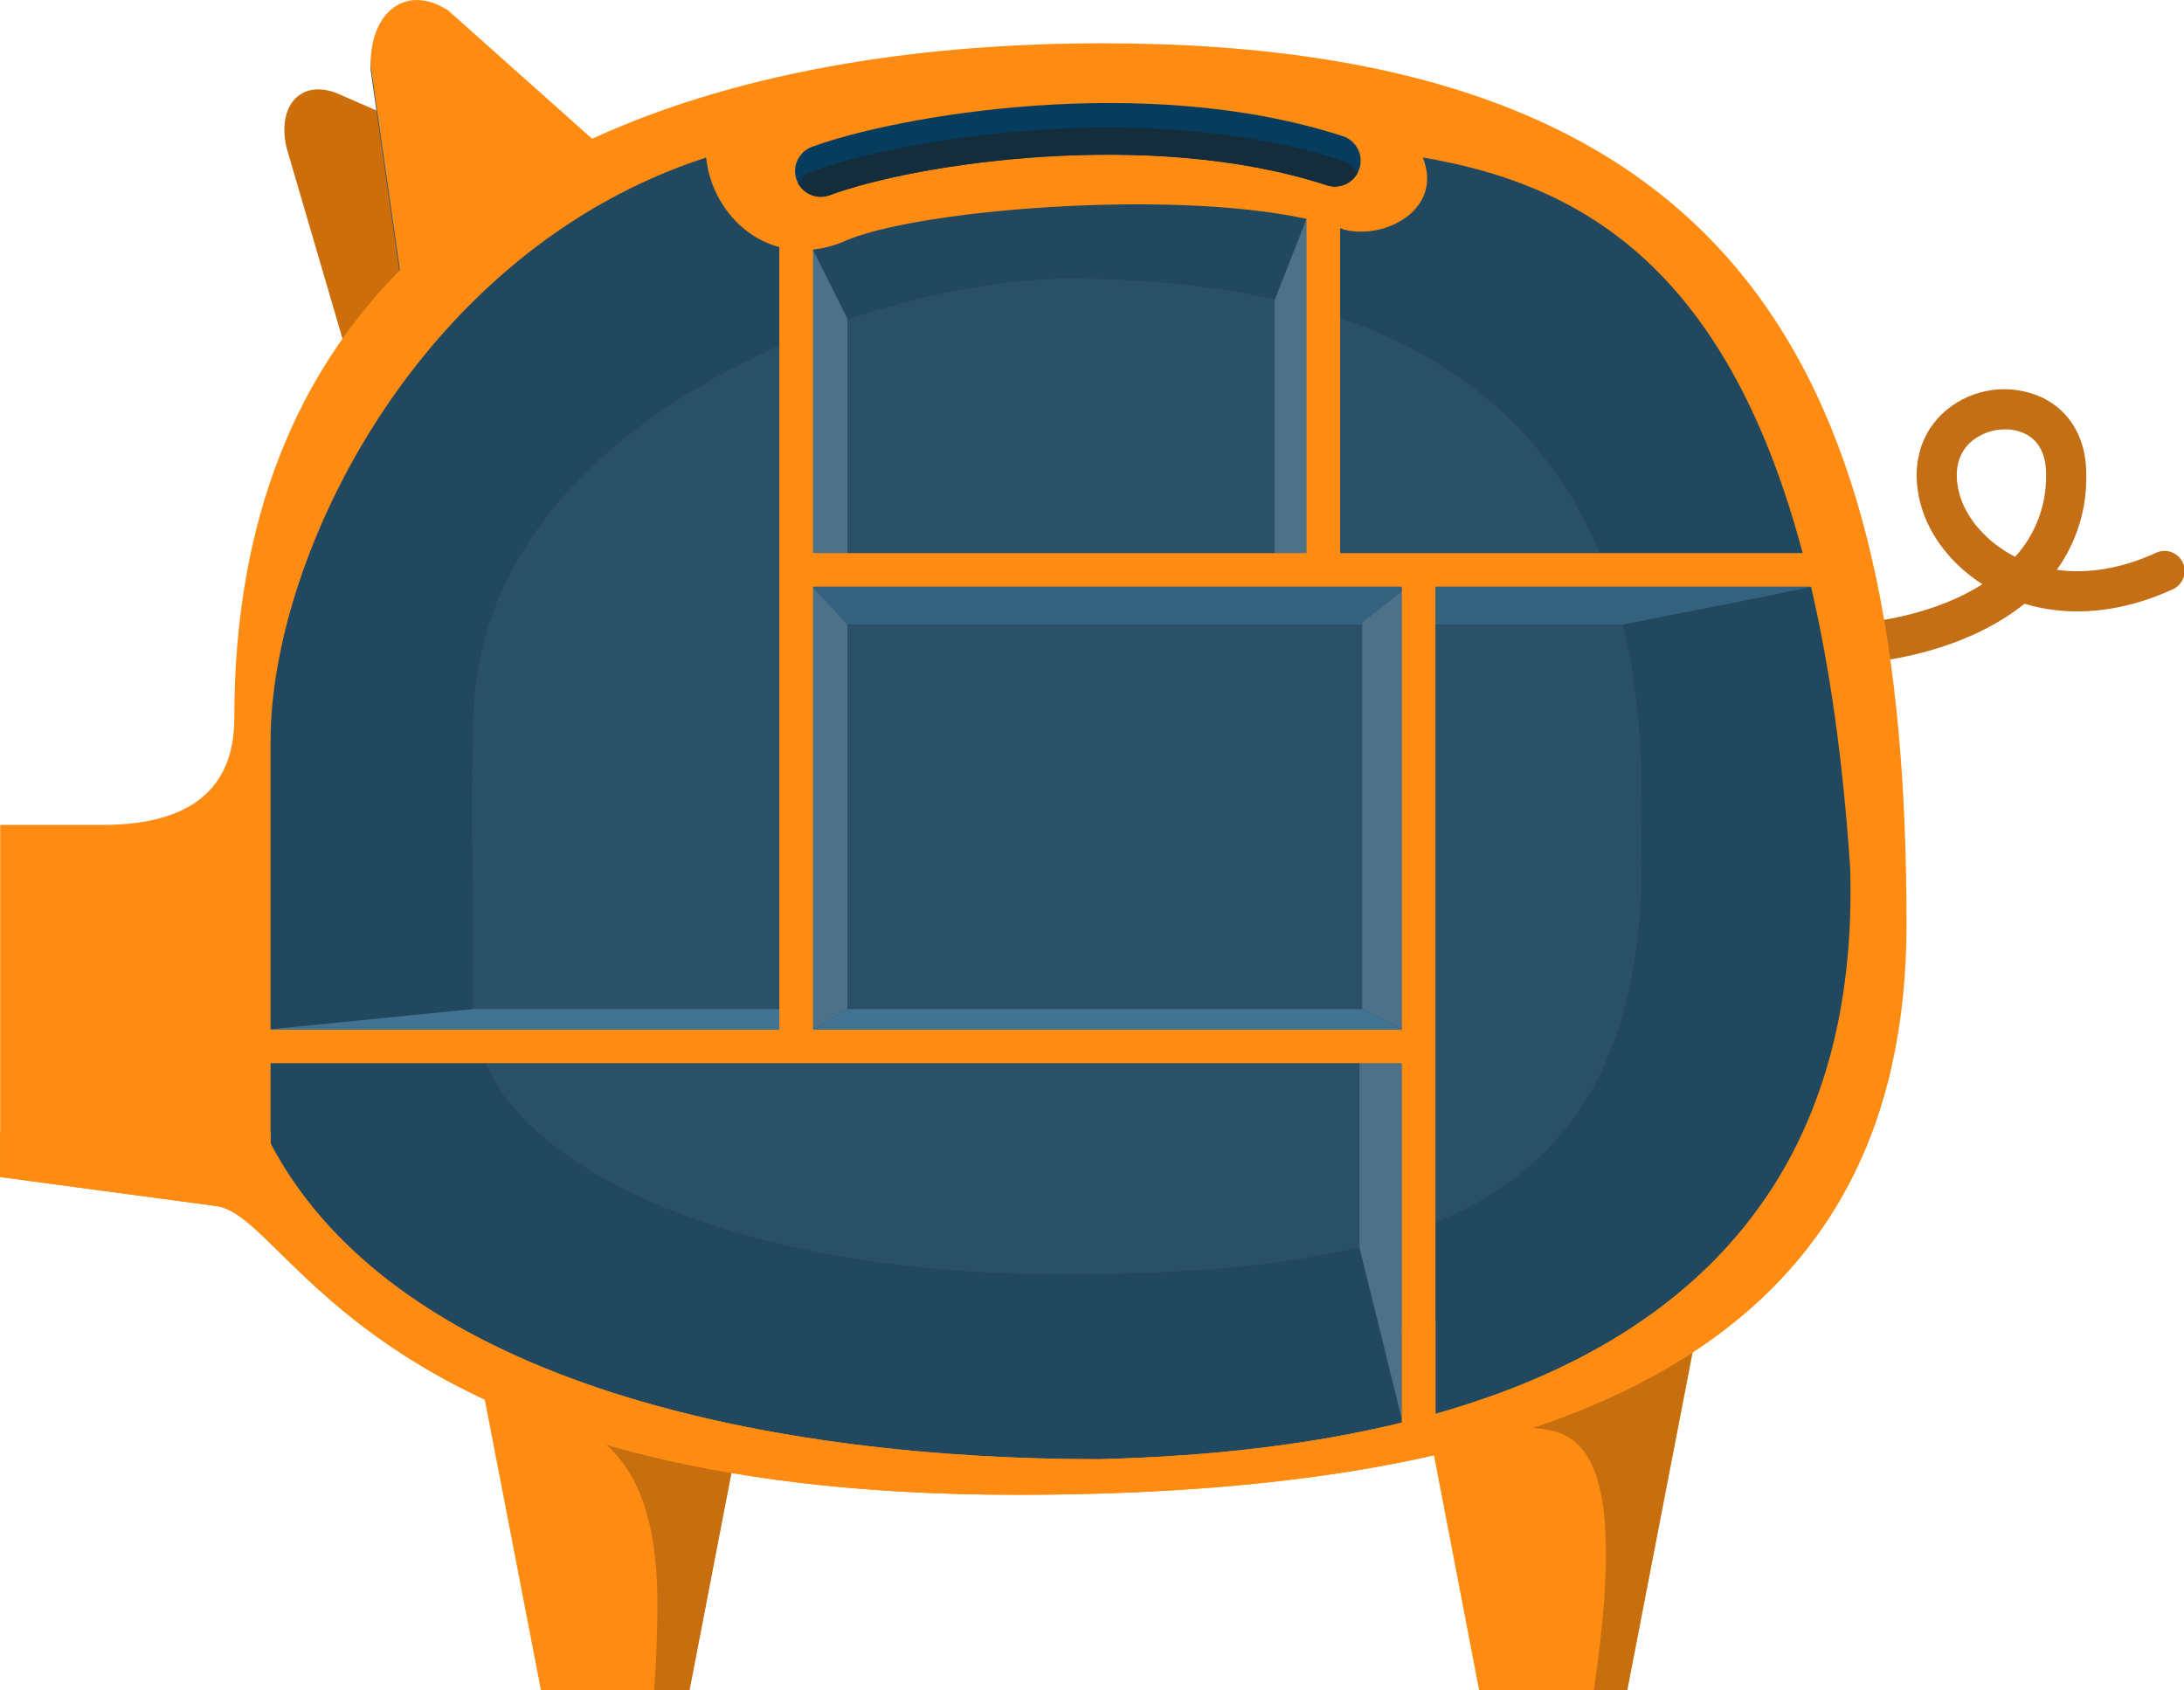 <svg xmlns="http://www.w3.org/2000/svg" width="270" height="209" viewBox="0 0 270 209" fill="none"><g clip-path="url(#clip0_432_4561)"><path d="M224.389 82.334C223.749 82.307 223.143 82.034 222.699 81.572C222.256 81.109 222.008 80.493 222.008 79.852C222.008 79.212 222.256 78.596 222.699 78.133C223.143 77.671 223.749 77.397 224.389 77.371C231.983 77.371 239.611 75.729 245.075 72.244C241.25 69.795 238.461 66.205 237.42 62.277C236.194 57.612 237.38 53.386 240.67 50.673C242.292 49.342 244.256 48.492 246.338 48.222C248.42 47.952 250.536 48.272 252.444 49.146C255.989 50.849 257.983 54.373 257.917 58.801C257.987 62.977 256.71 67.064 254.276 70.458C258.097 70.998 262.287 70.3 266.476 68.387C266.775 68.237 267.101 68.149 267.434 68.128C267.767 68.107 268.102 68.153 268.417 68.264C268.732 68.375 269.021 68.549 269.268 68.774C269.514 68.999 269.713 69.272 269.852 69.575C269.99 69.879 270.066 70.207 270.075 70.541C270.084 70.875 270.026 71.207 269.903 71.517C269.781 71.828 269.597 72.111 269.363 72.349C269.129 72.587 268.849 72.775 268.541 72.903C262.269 75.769 255.896 76.357 250.279 74.658C243.814 79.881 234.078 82.334 224.389 82.334ZM247.872 53.096C246.403 53.09 244.977 53.586 243.828 54.5C242.044 55.975 241.491 58.227 242.22 61.013C243.046 64.125 245.677 67.096 249.124 68.852C251.634 66.093 253.001 62.485 252.949 58.758C252.985 56.225 252.071 54.456 250.292 53.605C249.534 53.256 248.707 53.082 247.872 53.096Z" fill="#C46F15"></path><path d="M70.394 24.067L41.557 11.488C37.077 9.808 34.275 13.165 35.408 18.203L43.937 47.341L70.394 24.067Z" fill="#CC6E09"></path><path d="M91.233 177.93L85.194 208.977H66.871L58.672 166.559L91.233 177.93Z" fill="#FF8C12"></path><path d="M209.372 166.559L201.177 208.977H182.85L176.648 176.675L209.372 166.559Z" fill="#FF8C12"></path><path d="M92.379 34.875L55.408 1.906C50.23 -1.425 45.79 2.033 45.821 8.674L52.724 56.924L92.379 34.875Z" fill="#2A556F"></path><path d="M90.259 182.992L90.439 182.022C83.728 180.815 79.899 179.542 73.75 177.633C78.221 181.039 81.264 186.625 81.264 198.326C81.264 202.68 81.084 206.226 80.865 208.987H85.257L90.259 182.992Z" fill="#C76E0F"></path><path d="M209.322 166.809C206.124 168.928 194.639 174.708 187.125 176.508C193.339 176.789 202.057 175.191 197.042 208.985H201.17L209.322 166.809Z" fill="#C76E0F"></path><path d="M30.777 143.779L29.898 89.577C29.898 66.663 53.044 25.79 88.53 14.309C89.294 21.708 94.086 30.389 103.023 26.817C112.211 22.481 151.641 20.106 166.705 25.72C171.808 26.997 177.601 20.892 175.05 14.528C199.042 18.61 230.826 37.569 232.144 107.571C233.418 154 198.573 181.966 135.523 183.498C95.952 183.498 46.601 173.882 30.777 143.779Z" fill="url(#paint0_linear_432_4561)"></path><path d="M132.213 34.469C107.171 34.469 58.517 52.463 58.517 89.641C58.162 90.356 58.517 124.677 58.517 124.677C58.517 142.192 87.504 157.566 131.141 157.566C174.779 157.566 202.962 149.702 202.962 106.445C202.571 92.265 209.088 34.469 132.213 34.469Z" fill="#2A5067"></path><path d="M104.757 124.79V77.264L100.133 71.598V127.529L104.757 124.79Z" fill="#4C7188"></path><path d="M175.366 129.574V176.017L173.403 175.903L168.062 154.244V129.855L175.366 129.574Z" fill="#4C7188"></path><path d="M223.902 72.591C217.143 74 200.625 77.23 200.625 77.23H104.768L99.234 71.336H223.524L223.902 72.591Z" fill="#34617D"></path><path d="M168.406 124.79V76.943L175.372 71.598V128.328L168.406 124.79Z" fill="#4C7188"></path><path d="M104.777 124.793H168.402L174.081 127.685H99.867L104.777 124.793Z" fill="#427392"></path><path d="M98.896 124.773H58.565L33.422 127.275L35.706 129.175H98.224L98.896 124.773Z" fill="#427392"></path><path d="M104.757 70.129V39.411L100.133 30.129V70.589L104.757 70.129Z" fill="#4C7188"></path><path d="M163.524 70.07V27.086L161.512 27.09L157.586 37.106V70.452L163.524 70.07Z" fill="#4C7188"></path><path d="M173.305 178.271H177.455V163.941C176.076 164.196 174.693 164.433 173.305 164.652V178.271Z" fill="#2A5067"></path><path d="M136.307 5.351C115.53 5.351 92.547 8.279 73.196 17.157L55.405 1.292C50.227 -2.044 45.787 1.414 45.817 8.055L49.445 33.409C36.963 46.04 28.966 63.876 28.966 88.805C28.966 98.899 21.732 102.002 12.716 102.002H0.023V145.548L26.691 149.129C36.125 150.195 45.457 184.841 125.697 184.841C198.501 184.841 235.7 163.599 235.7 114.216C235.682 47.835 216.551 5.351 136.307 5.351ZM175.896 19.474C194.478 22.634 213.227 32.075 222.854 68.392H165.676V28.217L166.207 28.401C171.302 29.678 178.452 25.851 175.896 19.474ZM173.305 127.334H100.509V72.54H173.305V127.334ZM161.521 27.067V68.392H100.509V30.855C101.764 30.719 102.994 30.409 104.163 29.933C112.534 25.996 144.446 23.319 161.521 27.067ZM87.299 19.474C87.821 24.53 91.326 29.226 96.346 30.552V127.334H33.45V91.622C33.45 68.704 51.834 30.96 87.316 19.474H87.299ZM33.45 141.413V131.464H173.305V175.918C162.41 178.584 149.912 180.092 135.811 180.443C96.249 180.443 49.291 171.516 33.45 141.413ZM177.455 174.83V72.54H223.886C226.165 82.287 227.838 93.817 228.739 107.483C229.696 142.195 212.528 164.924 177.455 174.83Z" fill="url(#paint1_linear_432_4561)"></path><path d="M26.675 149.127C36.109 150.194 45.442 184.839 125.681 184.839C189.082 184.839 225.477 168.728 233.818 131.949C229.808 137.913 224.749 143.1 218.885 147.257C210.449 160.187 196.632 169.425 177.474 174.837V163.303C176.095 163.558 174.712 163.796 173.324 164.018V175.916C162.418 178.582 149.914 180.09 135.813 180.441C96.242 180.441 49.293 171.514 33.443 141.412V139.972H0.008V145.546L26.675 149.127Z" fill="#FF8C12"></path><path d="M101.475 24.334C100.727 24.334 100.003 24.07 99.429 23.59C98.856 23.11 98.47 22.444 98.339 21.707C98.207 20.972 98.339 20.213 98.711 19.564C99.083 18.916 99.671 18.418 100.372 18.159C110.632 14.385 141.401 8.82 166.018 16.843C166.821 17.106 167.488 17.677 167.87 18.431C168.252 19.185 168.319 20.059 168.056 20.863C167.792 21.666 167.221 22.332 166.466 22.713C165.712 23.095 164.836 23.162 164.033 22.899C142.275 15.789 113.267 20.187 102.577 24.124C102.225 24.257 101.852 24.329 101.475 24.334Z" fill="#063D5F"></path><path d="M101.47 24.337C101.846 24.337 102.219 24.272 102.573 24.144C113.263 20.194 142.271 15.806 164.028 22.92C164.739 23.152 165.509 23.127 166.204 22.85C166.898 22.572 167.473 22.059 167.827 21.401C167.443 20.678 166.792 20.132 166.013 19.878C141.419 11.838 110.627 17.403 100.368 21.195C99.638 21.464 99.031 21.992 98.664 22.678C98.939 23.181 99.346 23.601 99.839 23.893C100.333 24.185 100.897 24.338 101.47 24.337Z" fill="#142D3D"></path></g><defs><linearGradient id="paint0_linear_432_4561" x1="131.034" y1="183.498" x2="131.034" y2="14.309" gradientUnits="userSpaceOnUse"><stop stop-color="#22485F"></stop><stop offset="0.5" stop-color="#22485F"></stop></linearGradient><linearGradient id="paint1_linear_432_4561" x1="117.844" y1="184.841" x2="117.844" y2="0.001" gradientUnits="userSpaceOnUse"><stop offset="0.4" stop-color="#FF8C12"></stop><stop offset="0.87" stop-color="#FF8C12"></stop></linearGradient><clipPath id="clip0_432_4561"><rect width="270" height="209" fill="white"></rect></clipPath></defs></svg>